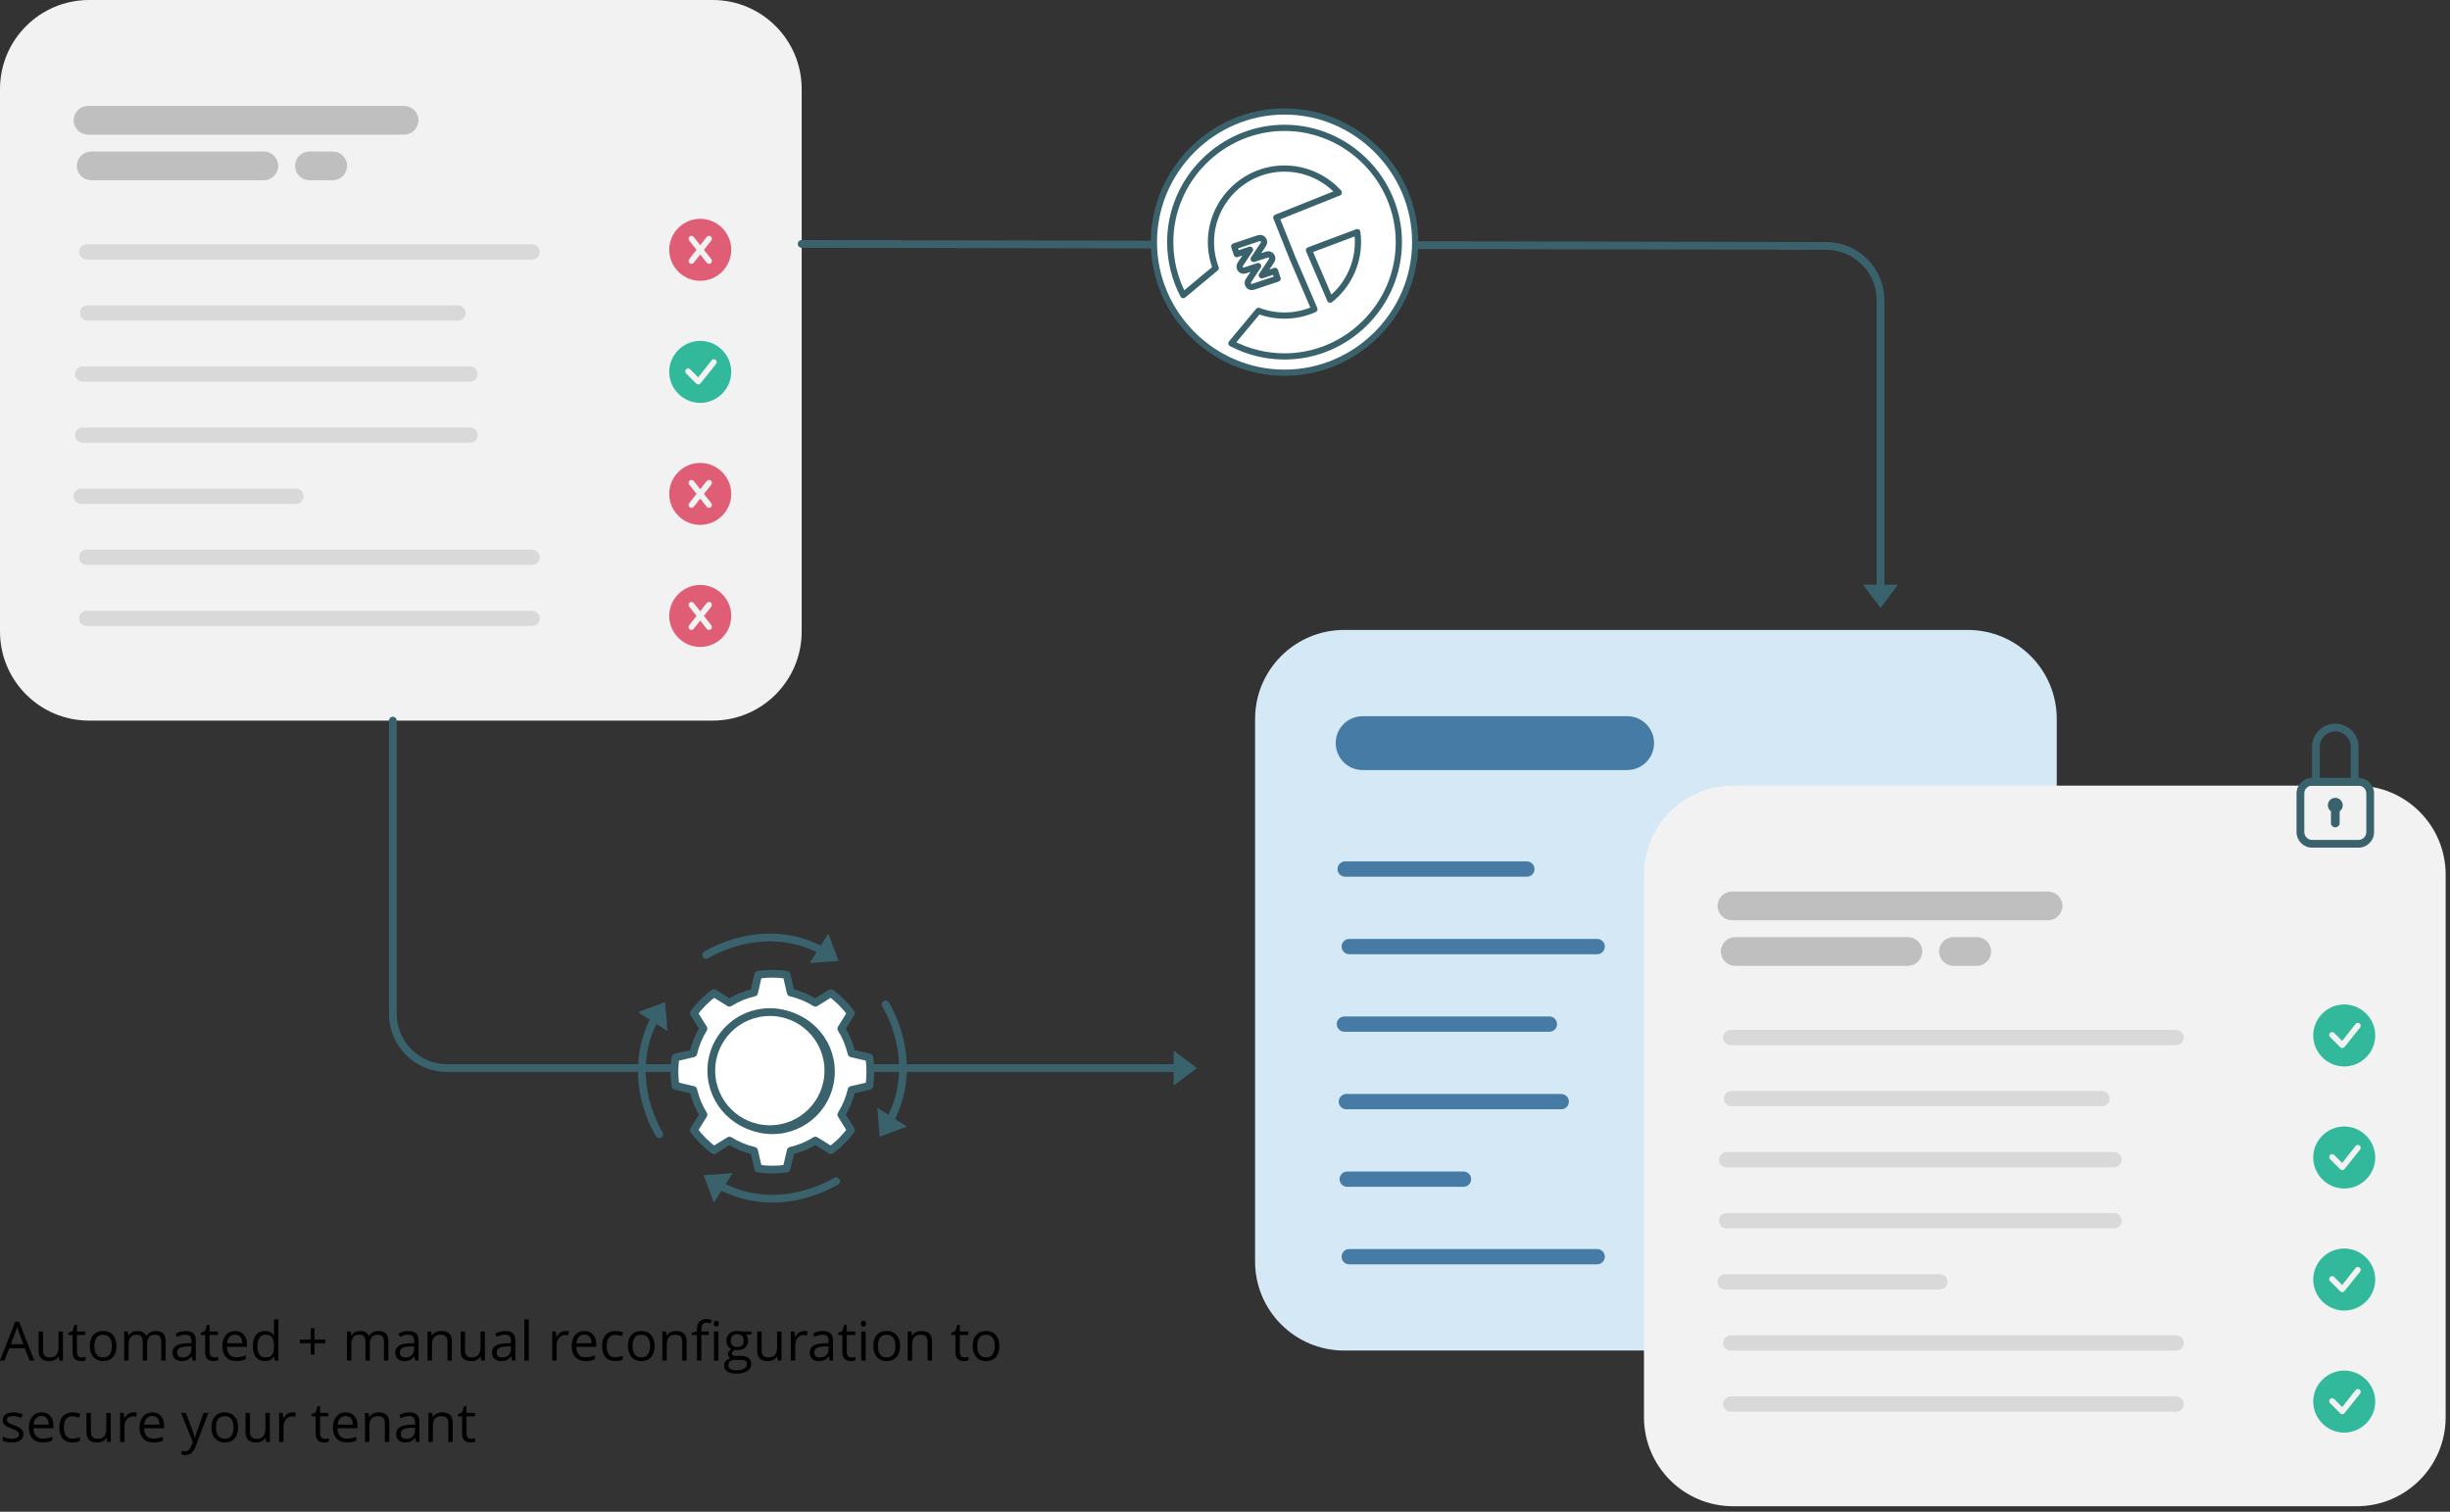 <?xml version="1.0" encoding="UTF-8" standalone="no"?>
<!DOCTYPE svg PUBLIC "-//W3C//DTD SVG 1.1//EN" "http://www.w3.org/Graphics/SVG/1.1/DTD/svg11.dtd">
<svg width="100%" height="100%" viewBox="0 0 316 195" version="1.1" xmlns="http://www.w3.org/2000/svg" xmlns:xlink="http://www.w3.org/1999/xlink" xml:space="preserve" xmlns:serif="http://www.serif.com/" style="fill-rule:evenodd;clip-rule:evenodd;stroke-linecap:round;stroke-linejoin:round;stroke-miterlimit:1.5;">
    <rect x="0" y="0" width="316" height="195" fill="#333333" stroke="none"/>
    <g transform="matrix(1,0,0,1,-48.963,-323.006)">
        <g transform="matrix(1,0,0,1,-642.242,-501.971)">
            <g transform="matrix(1.722,0,0,0.886,578.02,934.601)">
                <path d="M67.947,74.353L67.586,72.559L66.423,72.559L66.066,74.353L65.724,74.353L66.872,68.691L67.155,68.691L68.297,74.353L67.947,74.353ZM67.481,71.969L67.143,70.222C67.1,70.001 67.055,69.729 67.009,69.408C66.979,69.655 66.938,69.926 66.883,70.222L66.542,71.969L67.481,71.969Z" style="fill-rule:nonzero;"/>
                <path d="M68.956,70.125L68.956,72.868C68.956,73.212 68.996,73.47 69.077,73.639C69.157,73.809 69.284,73.894 69.456,73.894C69.683,73.894 69.85,73.773 69.955,73.531C70.06,73.29 70.113,72.895 70.113,72.347L70.113,70.125L70.442,70.125L70.442,74.353L70.17,74.353L70.123,73.786L70.105,73.786C70.037,73.994 69.944,74.154 69.824,74.264C69.704,74.375 69.568,74.43 69.414,74.43C69.149,74.43 68.951,74.308 68.82,74.064C68.688,73.819 68.622,73.428 68.622,72.891L68.622,70.125L68.956,70.125Z" style="fill-rule:nonzero;"/>
                <path d="M71.843,73.902C71.902,73.902 71.958,73.893 72.012,73.876C72.066,73.86 72.109,73.842 72.141,73.824L72.141,74.314C72.105,74.348 72.053,74.375 71.983,74.397C71.914,74.419 71.851,74.43 71.796,74.43C71.375,74.43 71.165,73.999 71.165,73.138L71.165,70.623L70.853,70.623L70.853,70.314L71.165,70.048L71.304,69.146L71.494,69.146L71.494,70.125L72.125,70.125L72.125,70.623L71.494,70.623L71.494,73.111C71.494,73.365 71.525,73.561 71.587,73.697C71.65,73.833 71.735,73.902 71.843,73.902Z" style="fill-rule:nonzero;"/>
                <path d="M74.453,72.235C74.453,72.924 74.364,73.462 74.185,73.849C74.007,74.236 73.76,74.43 73.445,74.43C73.251,74.43 73.078,74.341 72.927,74.164C72.776,73.986 72.66,73.732 72.578,73.4C72.496,73.068 72.455,72.68 72.455,72.235C72.455,71.546 72.543,71.009 72.721,70.625C72.898,70.241 73.144,70.048 73.459,70.048C73.763,70.048 74.005,70.245 74.184,70.638C74.364,71.032 74.453,71.564 74.453,72.235ZM72.796,72.235C72.796,72.775 72.852,73.187 72.963,73.47C73.074,73.752 73.237,73.894 73.453,73.894C73.669,73.894 73.832,73.753 73.944,73.471C74.056,73.19 74.112,72.778 74.112,72.235C74.112,71.698 74.056,71.29 73.944,71.011C73.832,70.732 73.667,70.592 73.449,70.592C73.233,70.592 73.071,70.73 72.961,71.005C72.851,71.28 72.796,71.69 72.796,72.235Z" style="fill-rule:nonzero;"/>
                <path d="M77.804,74.353L77.804,71.603C77.804,71.266 77.767,71.013 77.693,70.845C77.618,70.676 77.503,70.592 77.347,70.592C77.142,70.592 76.991,70.707 76.893,70.935C76.795,71.164 76.746,71.517 76.746,71.992L76.746,74.353L76.416,74.353L76.416,71.603C76.416,71.266 76.379,71.013 76.305,70.845C76.231,70.676 76.115,70.592 75.958,70.592C75.751,70.592 75.6,70.712 75.504,70.953C75.408,71.193 75.36,71.587 75.36,72.135L75.36,74.353L75.031,74.353L75.031,70.125L75.299,70.125L75.352,70.704L75.368,70.704C75.431,70.498 75.518,70.338 75.631,70.222C75.744,70.106 75.871,70.048 76.011,70.048C76.351,70.048 76.574,70.287 76.678,70.766L76.694,70.766C76.759,70.545 76.853,70.37 76.976,70.241C77.099,70.113 77.239,70.048 77.397,70.048C77.643,70.048 77.827,70.171 77.95,70.417C78.072,70.662 78.133,71.055 78.133,71.595L78.133,74.353L77.804,74.353Z" style="fill-rule:nonzero;"/>
                <path d="M80.15,74.353L80.084,73.751L80.068,73.751C79.96,74.016 79.852,74.195 79.744,74.289C79.636,74.383 79.501,74.43 79.34,74.43C79.124,74.43 78.955,74.322 78.833,74.106C78.71,73.89 78.649,73.583 78.649,73.184C78.649,72.33 79,71.883 79.703,71.842L80.072,71.819L80.072,71.556C80.072,71.225 80.036,70.98 79.962,70.822C79.889,70.664 79.771,70.584 79.61,70.584C79.429,70.584 79.223,70.692 78.995,70.908L78.893,70.419C79,70.305 79.118,70.217 79.246,70.152C79.373,70.088 79.501,70.056 79.63,70.056C79.889,70.056 80.081,70.168 80.206,70.392C80.331,70.615 80.394,70.974 80.394,71.468L80.394,74.353L80.15,74.353ZM79.405,73.902C79.61,73.902 79.772,73.792 79.889,73.574C80.006,73.355 80.064,73.049 80.064,72.656L80.064,72.274L79.735,72.301C79.473,72.319 79.284,72.398 79.168,72.538C79.052,72.678 78.995,72.896 78.995,73.192C78.995,73.423 79.031,73.599 79.103,73.72C79.175,73.841 79.276,73.902 79.405,73.902Z" style="fill-rule:nonzero;"/>
                <path d="M81.775,73.902C81.833,73.902 81.89,73.893 81.944,73.876C81.998,73.86 82.041,73.842 82.073,73.824L82.073,74.314C82.037,74.348 81.985,74.375 81.915,74.397C81.846,74.419 81.783,74.43 81.728,74.43C81.307,74.43 81.096,73.999 81.096,73.138L81.096,70.623L80.785,70.623L80.785,70.314L81.096,70.048L81.235,69.146L81.426,69.146L81.426,70.125L82.057,70.125L82.057,70.623L81.426,70.623L81.426,73.111C81.426,73.365 81.457,73.561 81.519,73.697C81.581,73.833 81.667,73.902 81.775,73.902Z" style="fill-rule:nonzero;"/>
                <path d="M83.426,74.43C83.105,74.43 82.851,74.24 82.665,73.859C82.479,73.479 82.386,72.95 82.386,72.274C82.386,71.592 82.473,71.051 82.645,70.65C82.818,70.249 83.05,70.048 83.341,70.048C83.614,70.048 83.829,70.223 83.988,70.571C84.147,70.919 84.226,71.379 84.226,71.95L84.226,72.355L82.728,72.355C82.734,72.851 82.799,73.228 82.921,73.485C83.044,73.742 83.216,73.871 83.438,73.871C83.673,73.871 83.904,73.776 84.133,73.585L84.133,74.156C84.017,74.254 83.906,74.324 83.803,74.366C83.699,74.409 83.573,74.43 83.426,74.43ZM83.337,70.584C83.163,70.584 83.023,70.695 82.919,70.916C82.816,71.137 82.754,71.443 82.736,71.834L83.873,71.834C83.873,71.43 83.827,71.121 83.734,70.906C83.642,70.692 83.509,70.584 83.337,70.584Z" style="fill-rule:nonzero;"/>
                <path d="M86.269,73.786L86.251,73.786C86.099,74.215 85.871,74.43 85.568,74.43C85.284,74.43 85.062,74.241 84.904,73.863C84.746,73.485 84.667,72.948 84.667,72.251C84.667,71.554 84.746,71.013 84.905,70.627C85.064,70.241 85.285,70.048 85.568,70.048C85.863,70.048 86.089,70.257 86.247,70.673L86.273,70.673L86.259,70.368L86.251,70.071L86.251,68.351L86.58,68.351L86.58,74.353L86.312,74.353L86.269,73.786ZM85.61,73.894C85.835,73.894 85.998,73.775 86.099,73.537C86.2,73.299 86.251,72.915 86.251,72.386L86.251,72.251C86.251,71.652 86.2,71.224 86.097,70.968C85.994,70.712 85.831,70.584 85.606,70.584C85.413,70.584 85.265,70.73 85.162,71.022C85.06,71.314 85.008,71.726 85.008,72.258C85.008,72.798 85.059,73.206 85.161,73.481C85.263,73.756 85.413,73.894 85.61,73.894Z" style="fill-rule:nonzero;"/>
                <path d="M89.282,71.302L90.099,71.302L90.099,71.834L89.282,71.834L89.282,73.477L89.006,73.477L89.006,71.834L88.192,71.834L88.192,71.302L89.006,71.302L89.006,69.651L89.282,69.651L89.282,71.302Z" style="fill-rule:nonzero;"/>
                <path d="M94.488,74.353L94.488,71.603C94.488,71.266 94.451,71.013 94.376,70.845C94.302,70.676 94.187,70.592 94.031,70.592C93.826,70.592 93.674,70.707 93.577,70.935C93.479,71.164 93.43,71.517 93.43,71.992L93.43,74.353L93.1,74.353L93.1,71.603C93.1,71.266 93.063,71.013 92.989,70.845C92.915,70.676 92.799,70.592 92.642,70.592C92.435,70.592 92.284,70.712 92.188,70.953C92.092,71.193 92.044,71.587 92.044,72.135L92.044,74.353L91.715,74.353L91.715,70.125L91.983,70.125L92.036,70.704L92.052,70.704C92.114,70.498 92.202,70.338 92.315,70.222C92.428,70.106 92.555,70.048 92.695,70.048C93.035,70.048 93.258,70.287 93.362,70.766L93.378,70.766C93.443,70.545 93.537,70.37 93.66,70.241C93.783,70.113 93.923,70.048 94.081,70.048C94.327,70.048 94.511,70.171 94.633,70.417C94.756,70.662 94.817,71.055 94.817,71.595L94.817,74.353L94.488,74.353Z" style="fill-rule:nonzero;"/>
                <path d="M96.834,74.353L96.768,73.751L96.752,73.751C96.644,74.016 96.536,74.195 96.428,74.289C96.32,74.383 96.185,74.43 96.024,74.43C95.808,74.43 95.639,74.322 95.517,74.106C95.394,73.89 95.333,73.583 95.333,73.184C95.333,72.33 95.684,71.883 96.387,71.842L96.756,71.819L96.756,71.556C96.756,71.225 96.719,70.98 96.646,70.822C96.573,70.664 96.455,70.584 96.294,70.584C96.112,70.584 95.907,70.692 95.678,70.908L95.577,70.419C95.684,70.305 95.802,70.217 95.93,70.152C96.057,70.088 96.185,70.056 96.314,70.056C96.573,70.056 96.765,70.168 96.89,70.392C97.015,70.615 97.078,70.974 97.078,71.468L97.078,74.353L96.834,74.353ZM96.089,73.902C96.294,73.902 96.455,73.792 96.573,73.574C96.69,73.355 96.748,73.049 96.748,72.656L96.748,72.274L96.419,72.301C96.157,72.319 95.968,72.398 95.852,72.538C95.736,72.678 95.678,72.896 95.678,73.192C95.678,73.423 95.715,73.599 95.787,73.72C95.859,73.841 95.96,73.902 96.089,73.902Z" style="fill-rule:nonzero;"/>
                <path d="M99.245,74.353L99.245,71.618C99.245,71.274 99.205,71.016 99.124,70.847C99.043,70.677 98.917,70.592 98.745,70.592C98.517,70.592 98.351,70.712 98.245,70.951C98.139,71.19 98.086,71.585 98.086,72.135L98.086,74.353L97.756,74.353L97.756,70.125L98.024,70.125L98.078,70.704L98.094,70.704C98.161,70.496 98.256,70.334 98.378,70.22C98.499,70.106 98.635,70.048 98.785,70.048C99.047,70.048 99.244,70.171 99.376,70.417C99.508,70.662 99.575,71.055 99.575,71.595L99.575,74.353L99.245,74.353Z" style="fill-rule:nonzero;"/>
                <path d="M100.561,70.125L100.561,72.868C100.561,73.212 100.601,73.47 100.682,73.639C100.763,73.809 100.889,73.894 101.061,73.894C101.289,73.894 101.455,73.773 101.56,73.531C101.665,73.29 101.718,72.895 101.718,72.347L101.718,70.125L102.048,70.125L102.048,74.353L101.776,74.353L101.728,73.786L101.71,73.786C101.643,73.994 101.549,74.154 101.429,74.264C101.31,74.375 101.173,74.43 101.019,74.43C100.755,74.43 100.557,74.308 100.425,74.064C100.293,73.819 100.228,73.428 100.228,72.891L100.228,70.125L100.561,70.125Z" style="fill-rule:nonzero;"/>
                <path d="M104.084,74.353L104.018,73.751L104.003,73.751C103.894,74.016 103.786,74.195 103.678,74.289C103.57,74.383 103.436,74.43 103.274,74.43C103.058,74.43 102.889,74.322 102.767,74.106C102.645,73.89 102.583,73.583 102.583,73.184C102.583,72.33 102.935,71.883 103.637,71.842L104.007,71.819L104.007,71.556C104.007,71.225 103.97,70.98 103.896,70.822C103.823,70.664 103.705,70.584 103.544,70.584C103.363,70.584 103.158,70.692 102.929,70.908L102.828,70.419C102.935,70.305 103.052,70.217 103.18,70.152C103.308,70.088 103.436,70.056 103.564,70.056C103.823,70.056 104.015,70.168 104.14,70.392C104.266,70.615 104.328,70.974 104.328,71.468L104.328,74.353L104.084,74.353ZM103.34,73.902C103.545,73.902 103.706,73.792 103.823,73.574C103.94,73.355 103.999,73.049 103.999,72.656L103.999,72.274L103.669,72.301C103.407,72.319 103.218,72.398 103.102,72.538C102.987,72.678 102.929,72.896 102.929,73.192C102.929,73.423 102.965,73.599 103.037,73.72C103.109,73.841 103.21,73.902 103.34,73.902Z" style="fill-rule:nonzero;"/>
                <rect x="105.007" y="68.351" width="0.329" height="6.002" style="fill-rule:nonzero;"/>
                <path d="M108.083,70.048C108.18,70.048 108.266,70.064 108.343,70.095L108.298,70.689C108.208,70.65 108.128,70.631 108.059,70.631C107.883,70.631 107.733,70.77 107.608,71.047C107.483,71.325 107.42,71.671 107.42,72.085L107.42,74.353L107.091,74.353L107.091,70.125L107.363,70.125L107.4,70.908L107.416,70.908C107.497,70.633 107.594,70.421 107.708,70.272C107.822,70.123 107.947,70.048 108.083,70.048Z" style="fill-rule:nonzero;"/>
                <path d="M109.588,74.43C109.266,74.43 109.012,74.24 108.827,73.859C108.641,73.479 108.548,72.95 108.548,72.274C108.548,71.592 108.634,71.051 108.807,70.65C108.979,70.249 109.211,70.048 109.502,70.048C109.775,70.048 109.991,70.223 110.149,70.571C110.308,70.919 110.388,71.379 110.388,71.95L110.388,72.355L108.889,72.355C108.896,72.851 108.96,73.228 109.083,73.485C109.205,73.742 109.377,73.871 109.6,73.871C109.834,73.871 110.065,73.776 110.294,73.585L110.294,74.156C110.178,74.254 110.068,74.324 109.964,74.366C109.86,74.409 109.735,74.43 109.588,74.43ZM109.498,70.584C109.324,70.584 109.184,70.695 109.081,70.916C108.977,71.137 108.916,71.443 108.897,71.834L110.034,71.834C110.034,71.43 109.988,71.121 109.895,70.906C109.803,70.692 109.67,70.584 109.498,70.584Z" style="fill-rule:nonzero;"/>
                <path d="M111.819,74.43C111.504,74.43 111.26,74.242 111.087,73.865C110.914,73.488 110.828,72.955 110.828,72.266C110.828,71.559 110.916,71.013 111.091,70.627C111.266,70.241 111.516,70.048 111.84,70.048C111.945,70.048 112.049,70.07 112.154,70.114C112.259,70.158 112.341,70.209 112.4,70.268L112.299,70.812C112.226,70.755 112.147,70.709 112.061,70.671C111.975,70.634 111.899,70.615 111.832,70.615C111.391,70.615 111.17,71.163 111.17,72.258C111.17,72.778 111.223,73.176 111.331,73.454C111.439,73.732 111.599,73.871 111.811,73.871C111.992,73.871 112.178,73.795 112.368,73.643L112.368,74.21C112.223,74.357 112.04,74.43 111.819,74.43Z" style="fill-rule:nonzero;"/>
                <path d="M114.762,72.235C114.762,72.924 114.673,73.462 114.494,73.849C114.315,74.236 114.069,74.43 113.754,74.43C113.559,74.43 113.387,74.341 113.236,74.164C113.085,73.986 112.968,73.732 112.886,73.4C112.804,73.068 112.763,72.68 112.763,72.235C112.763,71.546 112.852,71.009 113.029,70.625C113.207,70.241 113.453,70.048 113.768,70.048C114.072,70.048 114.314,70.245 114.493,70.638C114.672,71.032 114.762,71.564 114.762,72.235ZM113.105,72.235C113.105,72.775 113.16,73.187 113.271,73.47C113.383,73.752 113.546,73.894 113.762,73.894C113.977,73.894 114.141,73.753 114.253,73.471C114.365,73.19 114.421,72.778 114.421,72.235C114.421,71.698 114.365,71.29 114.253,71.011C114.141,70.732 113.976,70.592 113.758,70.592C113.542,70.592 113.379,70.73 113.269,71.005C113.16,71.28 113.105,71.69 113.105,72.235Z" style="fill-rule:nonzero;"/>
                <path d="M116.828,74.353L116.828,71.618C116.828,71.274 116.788,71.016 116.707,70.847C116.626,70.677 116.5,70.592 116.328,70.592C116.1,70.592 115.934,70.712 115.828,70.951C115.722,71.19 115.669,71.585 115.669,72.135L115.669,74.353L115.34,74.353L115.34,70.125L115.607,70.125L115.661,70.704L115.677,70.704C115.744,70.496 115.839,70.334 115.961,70.22C116.082,70.106 116.218,70.048 116.368,70.048C116.63,70.048 116.827,70.171 116.959,70.417C117.091,70.662 117.158,71.055 117.158,71.595L117.158,74.353L116.828,74.353Z" style="fill-rule:nonzero;"/>
                <path d="M118.815,70.623L118.261,70.623L118.261,74.353L117.932,74.353L117.932,70.623L117.543,70.623L117.543,70.334L117.932,70.102L117.932,69.867C117.932,68.828 118.165,68.309 118.632,68.309C118.747,68.309 118.882,68.354 119.037,68.444L118.952,68.957C118.825,68.877 118.716,68.837 118.626,68.837C118.502,68.837 118.41,68.918 118.35,69.078C118.291,69.239 118.261,69.497 118.261,69.852L118.261,70.125L118.815,70.125L118.815,70.623ZM119.541,74.353L119.212,74.353L119.212,70.125L119.541,70.125L119.541,74.353ZM119.184,68.98C119.184,68.833 119.203,68.726 119.24,68.658C119.277,68.59 119.323,68.556 119.379,68.556C119.431,68.556 119.477,68.59 119.515,68.66C119.554,68.729 119.573,68.836 119.573,68.98C119.573,69.124 119.554,69.231 119.515,69.302C119.477,69.373 119.431,69.408 119.379,69.408C119.323,69.408 119.277,69.373 119.24,69.302C119.203,69.231 119.184,69.124 119.184,68.98Z" style="fill-rule:nonzero;"/>
                <path d="M122.02,70.125L122.02,70.53L121.617,70.623C121.654,70.713 121.687,70.831 121.717,70.976C121.746,71.121 121.76,71.285 121.76,71.468C121.76,71.882 121.687,72.212 121.542,72.459C121.396,72.706 121.197,72.829 120.943,72.829C120.878,72.829 120.817,72.819 120.76,72.798C120.62,72.942 120.55,73.124 120.55,73.342C120.55,73.458 120.574,73.543 120.623,73.599C120.672,73.654 120.756,73.682 120.875,73.682L121.26,73.682C121.496,73.682 121.677,73.778 121.803,73.971C121.929,74.164 121.992,74.444 121.992,74.812C121.992,75.28 121.896,75.637 121.703,75.882C121.51,76.128 121.228,76.251 120.857,76.251C120.573,76.251 120.353,76.148 120.199,75.942C120.045,75.736 119.968,75.446 119.968,75.07C119.968,74.813 120.01,74.591 120.095,74.403C120.18,74.215 120.299,74.088 120.452,74.021C120.397,73.972 120.35,73.896 120.312,73.794C120.275,73.691 120.256,73.571 120.256,73.435C120.256,73.281 120.277,73.146 120.319,73.03C120.362,72.914 120.428,72.802 120.52,72.694C120.407,72.604 120.316,72.451 120.245,72.235C120.174,72.019 120.139,71.772 120.139,71.495C120.139,71.032 120.21,70.675 120.353,70.424C120.496,70.174 120.698,70.048 120.96,70.048C121.074,70.048 121.177,70.074 121.268,70.125L122.02,70.125ZM120.286,75.063C120.286,75.291 120.335,75.465 120.434,75.583C120.534,75.702 120.676,75.761 120.861,75.761C121.138,75.761 121.342,75.68 121.475,75.52C121.608,75.359 121.675,75.141 121.675,74.866C121.675,74.637 121.639,74.478 121.566,74.389C121.493,74.301 121.356,74.256 121.155,74.256L120.76,74.256C120.61,74.256 120.494,74.326 120.411,74.465C120.327,74.604 120.286,74.803 120.286,75.063ZM120.464,71.479C120.464,71.775 120.507,71.999 120.593,72.15C120.679,72.302 120.799,72.378 120.952,72.378C121.274,72.378 121.435,72.075 121.435,71.468C121.435,70.833 121.272,70.515 120.946,70.515C120.792,70.515 120.673,70.596 120.589,70.758C120.506,70.92 120.464,71.16 120.464,71.479Z" style="fill-rule:nonzero;"/>
                <path d="M122.776,70.125L122.776,72.868C122.776,73.212 122.817,73.47 122.898,73.639C122.978,73.809 123.105,73.894 123.277,73.894C123.504,73.894 123.671,73.773 123.776,73.531C123.881,73.29 123.934,72.895 123.934,72.347L123.934,70.125L124.263,70.125L124.263,74.353L123.991,74.353L123.943,73.786L123.926,73.786C123.858,73.994 123.765,74.154 123.645,74.264C123.525,74.375 123.388,74.43 123.235,74.43C122.97,74.43 122.772,74.308 122.64,74.064C122.509,73.819 122.443,73.428 122.443,72.891L122.443,70.125L122.776,70.125Z" style="fill-rule:nonzero;"/>
                <path d="M125.954,70.048C126.051,70.048 126.137,70.064 126.214,70.095L126.168,70.689C126.078,70.65 125.999,70.631 125.93,70.631C125.754,70.631 125.604,70.77 125.479,71.047C125.354,71.325 125.291,71.671 125.291,72.085L125.291,74.353L124.962,74.353L124.962,70.125L125.234,70.125L125.271,70.908L125.287,70.908C125.368,70.633 125.465,70.421 125.579,70.272C125.693,70.123 125.818,70.048 125.954,70.048Z" style="fill-rule:nonzero;"/>
                <path d="M127.877,74.353L127.812,73.751L127.796,73.751C127.687,74.016 127.579,74.195 127.471,74.289C127.364,74.383 127.229,74.43 127.068,74.43C126.852,74.43 126.683,74.322 126.56,74.106C126.438,73.89 126.377,73.583 126.377,73.184C126.377,72.33 126.728,71.883 127.431,71.842L127.8,71.819L127.8,71.556C127.8,71.225 127.763,70.98 127.69,70.822C127.616,70.664 127.499,70.584 127.337,70.584C127.156,70.584 126.951,70.692 126.722,70.908L126.621,70.419C126.728,70.305 126.846,70.217 126.973,70.152C127.101,70.088 127.229,70.056 127.357,70.056C127.617,70.056 127.809,70.168 127.934,70.392C128.059,70.615 128.121,70.974 128.121,71.468L128.121,74.353L127.877,74.353ZM127.133,73.902C127.338,73.902 127.499,73.792 127.616,73.574C127.733,73.355 127.792,73.049 127.792,72.656L127.792,72.274L127.462,72.301C127.2,72.319 127.012,72.398 126.896,72.538C126.78,72.678 126.722,72.896 126.722,73.192C126.722,73.423 126.758,73.599 126.83,73.72C126.902,73.841 127.003,73.902 127.133,73.902Z" style="fill-rule:nonzero;"/>
                <path d="M129.503,73.902C129.561,73.902 129.617,73.893 129.672,73.876C129.726,73.86 129.769,73.842 129.801,73.824L129.801,74.314C129.765,74.348 129.712,74.375 129.643,74.397C129.573,74.419 129.511,74.43 129.455,74.43C129.034,74.43 128.824,73.999 128.824,73.138L128.824,70.623L128.512,70.623L128.512,70.314L128.824,70.048L128.963,69.146L129.154,69.146L129.154,70.125L129.785,70.125L129.785,70.623L129.154,70.623L129.154,73.111C129.154,73.365 129.185,73.561 129.247,73.697C129.309,73.833 129.394,73.902 129.503,73.902Z" style="fill-rule:nonzero;"/>
                <path d="M130.565,74.353L130.235,74.353L130.235,70.125L130.565,70.125L130.565,74.353ZM130.207,68.98C130.207,68.833 130.226,68.726 130.263,68.658C130.3,68.59 130.346,68.556 130.402,68.556C130.455,68.556 130.5,68.59 130.539,68.66C130.577,68.729 130.596,68.836 130.596,68.98C130.596,69.124 130.577,69.231 130.539,69.302C130.5,69.373 130.455,69.408 130.402,69.408C130.346,69.408 130.3,69.373 130.263,69.302C130.226,69.231 130.207,69.124 130.207,68.98Z" style="fill-rule:nonzero;"/>
                <path d="M133.141,72.235C133.141,72.924 133.052,73.462 132.873,73.849C132.694,74.236 132.448,74.43 132.133,74.43C131.938,74.43 131.765,74.341 131.615,74.164C131.464,73.986 131.347,73.732 131.265,73.4C131.183,73.068 131.142,72.68 131.142,72.235C131.142,71.546 131.231,71.009 131.408,70.625C131.585,70.241 131.832,70.048 132.147,70.048C132.451,70.048 132.693,70.245 132.872,70.638C133.051,71.032 133.141,71.564 133.141,72.235ZM131.484,72.235C131.484,72.775 131.539,73.187 131.65,73.47C131.761,73.752 131.925,73.894 132.141,73.894C132.356,73.894 132.52,73.753 132.632,73.471C132.744,73.19 132.8,72.778 132.8,72.235C132.8,71.698 132.744,71.29 132.632,71.011C132.52,70.732 132.355,70.592 132.137,70.592C131.921,70.592 131.758,70.73 131.648,71.005C131.539,71.28 131.484,71.69 131.484,72.235Z" style="fill-rule:nonzero;"/>
                <path d="M135.207,74.353L135.207,71.618C135.207,71.274 135.167,71.016 135.086,70.847C135.005,70.677 134.879,70.592 134.707,70.592C134.479,70.592 134.313,70.712 134.207,70.951C134.101,71.19 134.048,71.585 134.048,72.135L134.048,74.353L133.718,74.353L133.718,70.125L133.986,70.125L134.04,70.704L134.056,70.704C134.123,70.496 134.218,70.334 134.34,70.22C134.461,70.106 134.597,70.048 134.747,70.048C135.009,70.048 135.206,70.171 135.338,70.417C135.47,70.662 135.537,71.055 135.537,71.595L135.537,74.353L135.207,74.353Z" style="fill-rule:nonzero;"/>
                <path d="M137.972,73.902C138.03,73.902 138.086,73.893 138.141,73.876C138.195,73.86 138.238,73.842 138.27,73.824L138.27,74.314C138.234,74.348 138.181,74.375 138.112,74.397C138.042,74.419 137.98,74.43 137.924,74.43C137.503,74.43 137.293,73.999 137.293,73.138L137.293,70.623L136.981,70.623L136.981,70.314L137.293,70.048L137.432,69.146L137.622,69.146L137.622,70.125L138.254,70.125L138.254,70.623L137.622,70.623L137.622,73.111C137.622,73.365 137.654,73.561 137.716,73.697C137.778,73.833 137.863,73.902 137.972,73.902Z" style="fill-rule:nonzero;"/>
                <path d="M140.582,72.235C140.582,72.924 140.492,73.462 140.314,73.849C140.135,74.236 139.888,74.43 139.574,74.43C139.379,74.43 139.206,74.341 139.055,74.164C138.905,73.986 138.788,73.732 138.706,73.4C138.624,73.068 138.583,72.68 138.583,72.235C138.583,71.546 138.672,71.009 138.849,70.625C139.026,70.241 139.272,70.048 139.587,70.048C139.892,70.048 140.134,70.245 140.313,70.638C140.492,71.032 140.582,71.564 140.582,72.235ZM138.925,72.235C138.925,72.775 138.98,73.187 139.091,73.47C139.202,73.752 139.366,73.894 139.581,73.894C139.797,73.894 139.961,73.753 140.073,73.471C140.184,73.19 140.24,72.778 140.24,72.235C140.24,71.698 140.184,71.29 140.073,71.011C139.961,70.732 139.796,70.592 139.577,70.592C139.362,70.592 139.199,70.73 139.089,71.005C138.979,71.28 138.925,71.69 138.925,72.235Z" style="fill-rule:nonzero;"/>
                <path d="M67.477,85.049C67.477,85.442 67.401,85.745 67.251,85.959C67.1,86.172 66.888,86.279 66.616,86.279C66.327,86.279 66.102,86.19 65.941,86.013L65.941,85.419C66.045,85.522 66.157,85.603 66.277,85.662C66.397,85.721 66.512,85.751 66.623,85.751C66.795,85.751 66.928,85.697 67.02,85.591C67.113,85.484 67.159,85.321 67.159,85.103C67.159,84.938 67.123,84.797 67.049,84.68C66.976,84.563 66.833,84.425 66.619,84.266C66.417,84.119 66.273,83.991 66.188,83.882C66.102,83.773 66.039,83.649 65.997,83.51C65.956,83.371 65.935,83.205 65.935,83.012C65.935,82.668 66.007,82.396 66.151,82.196C66.295,81.997 66.493,81.897 66.745,81.897C66.979,81.897 67.208,81.99 67.431,82.175L67.314,82.696C67.096,82.521 66.898,82.434 66.721,82.434C66.565,82.434 66.447,82.481 66.367,82.576C66.288,82.671 66.248,82.803 66.248,82.97C66.248,83.083 66.263,83.179 66.293,83.259C66.323,83.339 66.371,83.415 66.437,83.487C66.503,83.559 66.63,83.663 66.818,83.799C67.076,83.982 67.25,84.165 67.341,84.35C67.432,84.536 67.477,84.768 67.477,85.049Z" style="fill-rule:nonzero;"/>
                <path d="M68.932,86.279C68.61,86.279 68.356,86.089 68.171,85.708C67.985,85.328 67.892,84.799 67.892,84.123C67.892,83.442 67.978,82.9 68.151,82.499C68.323,82.098 68.555,81.897 68.846,81.897C69.119,81.897 69.335,82.072 69.493,82.42C69.652,82.768 69.732,83.228 69.732,83.799L69.732,84.204L68.233,84.204C68.24,84.7 68.304,85.077 68.427,85.334C68.549,85.591 68.721,85.72 68.944,85.72C69.178,85.72 69.409,85.625 69.638,85.434L69.638,86.005C69.522,86.103 69.412,86.173 69.308,86.215C69.204,86.258 69.079,86.279 68.932,86.279ZM68.842,82.434C68.668,82.434 68.529,82.544 68.425,82.765C68.321,82.986 68.26,83.292 68.241,83.683L69.378,83.683C69.378,83.28 69.332,82.97 69.239,82.756C69.147,82.541 69.014,82.434 68.842,82.434Z" style="fill-rule:nonzero;"/>
                <path d="M71.163,86.279C70.848,86.279 70.604,86.091 70.431,85.714C70.259,85.337 70.172,84.804 70.172,84.115C70.172,83.408 70.26,82.862 70.435,82.476C70.611,82.09 70.86,81.897 71.184,81.897C71.289,81.897 71.394,81.919 71.498,81.963C71.603,82.007 71.685,82.058 71.744,82.117L71.643,82.661C71.57,82.605 71.491,82.558 71.405,82.52C71.319,82.483 71.243,82.464 71.177,82.464C70.735,82.464 70.514,83.012 70.514,84.107C70.514,84.627 70.568,85.025 70.675,85.303C70.783,85.581 70.943,85.72 71.155,85.72C71.336,85.72 71.522,85.644 71.712,85.492L71.712,86.059C71.567,86.206 71.384,86.279 71.163,86.279Z" style="fill-rule:nonzero;"/>
                <path d="M72.538,81.975L72.538,84.717C72.538,85.061 72.578,85.319 72.659,85.488C72.74,85.658 72.866,85.743 73.038,85.743C73.266,85.743 73.432,85.622 73.537,85.38C73.643,85.139 73.695,84.744 73.695,84.196L73.695,81.975L74.025,81.975L74.025,86.202L73.753,86.202L73.705,85.635L73.687,85.635C73.62,85.843 73.526,86.003 73.406,86.113C73.287,86.224 73.15,86.279 72.997,86.279C72.732,86.279 72.534,86.157 72.402,85.913C72.27,85.668 72.205,85.277 72.205,84.74L72.205,81.975L72.538,81.975Z" style="fill-rule:nonzero;"/>
                <path d="M75.716,81.897C75.812,81.897 75.899,81.913 75.976,81.944L75.93,82.538C75.84,82.499 75.761,82.48 75.692,82.48C75.516,82.48 75.365,82.619 75.24,82.896C75.115,83.174 75.053,83.52 75.053,83.934L75.053,86.202L74.723,86.202L74.723,81.975L74.995,81.975L75.033,82.758L75.049,82.758C75.13,82.482 75.227,82.27 75.341,82.121C75.454,81.972 75.579,81.897 75.716,81.897Z" style="fill-rule:nonzero;"/>
                <path d="M77.22,86.279C76.899,86.279 76.645,86.089 76.459,85.708C76.273,85.328 76.18,84.799 76.18,84.123C76.18,83.442 76.266,82.9 76.439,82.499C76.612,82.098 76.844,81.897 77.135,81.897C77.407,81.897 77.623,82.072 77.782,82.42C77.941,82.768 78.02,83.228 78.02,83.799L78.02,84.204L76.521,84.204C76.528,84.7 76.593,85.077 76.715,85.334C76.837,85.591 77.01,85.72 77.232,85.72C77.466,85.72 77.698,85.625 77.927,85.434L77.927,86.005C77.81,86.103 77.7,86.173 77.596,86.215C77.492,86.258 77.367,86.279 77.22,86.279ZM77.131,82.434C76.956,82.434 76.817,82.544 76.713,82.765C76.609,82.986 76.548,83.292 76.529,83.683L77.667,83.683C77.667,83.28 77.62,82.97 77.528,82.756C77.435,82.541 77.303,82.434 77.131,82.434Z" style="fill-rule:nonzero;"/>
                <path d="M79.292,81.975L79.646,81.975L80.122,84.385C80.226,84.935 80.291,85.333 80.316,85.577L80.332,85.577C80.349,85.446 80.385,85.222 80.44,84.904C80.495,84.586 80.675,83.61 80.979,81.975L81.333,81.975L80.398,86.788C80.305,87.264 80.197,87.601 80.073,87.801C79.95,88 79.798,88.1 79.618,88.1C79.517,88.1 79.418,88.078 79.32,88.034L79.32,87.521C79.393,87.552 79.474,87.567 79.564,87.567C79.79,87.567 79.952,87.32 80.048,86.827L80.169,86.225L79.292,81.975Z" style="fill-rule:nonzero;"/>
                <path d="M83.563,84.084C83.563,84.773 83.474,85.312 83.295,85.699C83.117,86.086 82.87,86.279 82.555,86.279C82.361,86.279 82.188,86.19 82.037,86.013C81.886,85.835 81.77,85.581 81.688,85.249C81.606,84.917 81.565,84.529 81.565,84.084C81.565,83.395 81.653,82.858 81.831,82.474C82.008,82.09 82.254,81.897 82.569,81.897C82.873,81.897 83.115,82.094 83.295,82.488C83.474,82.881 83.563,83.413 83.563,84.084ZM81.906,84.084C81.906,84.624 81.962,85.036 82.073,85.319C82.184,85.601 82.347,85.743 82.563,85.743C82.779,85.743 82.943,85.602 83.054,85.321C83.166,85.039 83.222,84.627 83.222,84.084C83.222,83.547 83.166,83.139 83.054,82.86C82.943,82.581 82.777,82.441 82.559,82.441C82.343,82.441 82.181,82.579 82.071,82.854C81.961,83.129 81.906,83.539 81.906,84.084Z" style="fill-rule:nonzero;"/>
                <path d="M84.451,81.975L84.451,84.717C84.451,85.061 84.491,85.319 84.572,85.488C84.652,85.658 84.779,85.743 84.951,85.743C85.178,85.743 85.345,85.622 85.45,85.38C85.555,85.139 85.608,84.744 85.608,84.196L85.608,81.975L85.937,81.975L85.937,86.202L85.665,86.202L85.618,85.635L85.6,85.635C85.532,85.843 85.439,86.003 85.319,86.113C85.199,86.224 85.063,86.279 84.909,86.279C84.644,86.279 84.446,86.157 84.315,85.913C84.183,85.668 84.117,85.277 84.117,84.74L84.117,81.975L84.451,81.975Z" style="fill-rule:nonzero;"/>
                <path d="M87.628,81.897C87.725,81.897 87.811,81.913 87.888,81.944L87.843,82.538C87.753,82.499 87.673,82.48 87.604,82.48C87.428,82.48 87.278,82.619 87.153,82.896C87.028,83.174 86.965,83.52 86.965,83.934L86.965,86.202L86.636,86.202L86.636,81.975L86.908,81.975L86.945,82.758L86.961,82.758C87.042,82.482 87.139,82.27 87.253,82.121C87.367,81.972 87.492,81.897 87.628,81.897Z" style="fill-rule:nonzero;"/>
                <path d="M90.054,85.751C90.112,85.751 90.168,85.742 90.222,85.726C90.277,85.709 90.32,85.691 90.351,85.673L90.351,86.163C90.316,86.197 90.263,86.224 90.194,86.246C90.124,86.268 90.062,86.279 90.006,86.279C89.585,86.279 89.375,85.848 89.375,84.987L89.375,82.472L89.063,82.472L89.063,82.164L89.375,81.897L89.514,80.995L89.704,80.995L89.704,81.975L90.335,81.975L90.335,82.472L89.704,82.472L89.704,84.96C89.704,85.214 89.735,85.41 89.798,85.546C89.86,85.682 89.945,85.751 90.054,85.751Z" style="fill-rule:nonzero;"/>
                <path d="M91.705,86.279C91.383,86.279 91.13,86.089 90.944,85.708C90.758,85.328 90.665,84.799 90.665,84.123C90.665,83.442 90.751,82.9 90.924,82.499C91.097,82.098 91.329,81.897 91.62,81.897C91.892,81.897 92.108,82.072 92.267,82.42C92.425,82.768 92.505,83.228 92.505,83.799L92.505,84.204L91.006,84.204C91.013,84.7 91.077,85.077 91.2,85.334C91.322,85.591 91.495,85.72 91.717,85.72C91.951,85.72 92.183,85.625 92.412,85.434L92.412,86.005C92.295,86.103 92.185,86.173 92.081,86.215C91.977,86.258 91.852,86.279 91.705,86.279ZM91.616,82.434C91.441,82.434 91.302,82.544 91.198,82.765C91.094,82.986 91.033,83.292 91.014,83.683L92.152,83.683C92.152,83.28 92.105,82.97 92.013,82.756C91.92,82.541 91.788,82.434 91.616,82.434Z" style="fill-rule:nonzero;"/>
                <path d="M94.555,86.202L94.555,83.467C94.555,83.123 94.515,82.866 94.434,82.696C94.353,82.526 94.227,82.441 94.055,82.441C93.827,82.441 93.661,82.561 93.555,82.8C93.449,83.039 93.396,83.434 93.396,83.984L93.396,86.202L93.066,86.202L93.066,81.975L93.334,81.975L93.388,82.553L93.404,82.553C93.471,82.345 93.566,82.183 93.688,82.069C93.809,81.955 93.945,81.897 94.095,81.897C94.357,81.897 94.554,82.02 94.686,82.266C94.818,82.511 94.885,82.904 94.885,83.444L94.885,86.202L94.555,86.202Z" style="fill-rule:nonzero;"/>
                <path d="M96.899,86.202L96.834,85.6L96.818,85.6C96.709,85.865 96.601,86.044 96.493,86.138C96.385,86.232 96.251,86.279 96.089,86.279C95.874,86.279 95.705,86.171 95.582,85.955C95.46,85.739 95.399,85.432 95.399,85.033C95.399,84.179 95.75,83.732 96.453,83.691L96.822,83.668L96.822,83.406C96.822,83.074 96.785,82.829 96.712,82.671C96.638,82.513 96.521,82.434 96.359,82.434C96.178,82.434 95.973,82.542 95.744,82.758L95.643,82.268C95.75,82.155 95.867,82.066 95.995,82.002C96.123,81.937 96.251,81.905 96.379,81.905C96.638,81.905 96.831,82.017 96.956,82.241C97.081,82.464 97.143,82.823 97.143,83.317L97.143,86.202L96.899,86.202ZM96.155,85.751C96.36,85.751 96.521,85.641 96.638,85.423C96.755,85.204 96.814,84.898 96.814,84.505L96.814,84.123L96.484,84.15C96.222,84.168 96.033,84.247 95.918,84.387C95.802,84.527 95.744,84.745 95.744,85.041C95.744,85.272 95.78,85.448 95.852,85.569C95.924,85.69 96.025,85.751 96.155,85.751Z" style="fill-rule:nonzero;"/>
                <path d="M99.311,86.202L99.311,83.467C99.311,83.123 99.27,82.866 99.189,82.696C99.109,82.526 98.982,82.441 98.81,82.441C98.583,82.441 98.416,82.561 98.31,82.8C98.204,83.039 98.151,83.434 98.151,83.984L98.151,86.202L97.822,86.202L97.822,81.975L98.09,81.975L98.144,82.553L98.159,82.553C98.227,82.345 98.321,82.183 98.443,82.069C98.565,81.955 98.701,81.897 98.85,81.897C99.112,81.897 99.309,82.02 99.442,82.266C99.574,82.511 99.64,82.904 99.64,83.444L99.64,86.202L99.311,86.202Z" style="fill-rule:nonzero;"/>
                <path d="M101.019,85.751C101.078,85.751 101.134,85.742 101.188,85.726C101.242,85.709 101.285,85.691 101.317,85.673L101.317,86.163C101.281,86.197 101.229,86.224 101.159,86.246C101.09,86.268 101.027,86.279 100.972,86.279C100.551,86.279 100.341,85.848 100.341,84.987L100.341,82.472L100.029,82.472L100.029,82.164L100.341,81.897L100.48,80.995L100.67,80.995L100.67,81.975L101.301,81.975L101.301,82.472L100.67,82.472L100.67,84.96C100.67,85.214 100.701,85.41 100.763,85.546C100.826,85.682 100.911,85.751 101.019,85.751Z" style="fill-rule:nonzero;"/>
            </g>
        </g>
        <g transform="matrix(1,0,0,1,-642.242,-501.971)">
            <g transform="matrix(1,0,0,1,136.28,403.407)">
                <g>
                    <g transform="matrix(1,0,0,1,-669.285,-139.086)">
                        <path d="M1489.49,653.394C1489.49,647.057 1484.35,641.912 1478.01,641.912L1397.58,641.912C1391.24,641.912 1386.09,647.057 1386.09,653.394L1386.09,723.382C1386.09,729.72 1391.24,734.864 1397.58,734.864L1478.01,734.864C1484.35,734.864 1489.49,729.72 1489.49,723.382L1489.49,653.394Z" style="fill:rgb(212,232,245);"/>
                    </g>
                    <g transform="matrix(0.808,0,0,1,-403.1,-145.257)">
                        <path d="M1449.71,662.683C1449.71,660.766 1447.79,659.21 1445.41,659.21L1403.19,659.21C1400.82,659.21 1398.89,660.766 1398.89,662.683C1398.89,664.6 1400.82,666.157 1403.19,666.157L1445.41,666.157C1447.79,666.157 1449.71,664.6 1449.71,662.683Z" style="fill:rgb(69,123,164);"/>
                    </g>
                    <g transform="matrix(0.5,0,0,0.284,27.991,345.47)">
                        <path d="M1449.71,662.683C1449.71,660.766 1448.83,659.21 1447.74,659.21L1400.87,659.21C1399.78,659.21 1398.89,660.766 1398.89,662.683C1398.89,664.6 1399.78,666.157 1400.87,666.157L1447.74,666.157C1448.83,666.157 1449.71,664.6 1449.71,662.683Z" style="fill:rgb(69,123,164);"/>
                    </g>
                    <g transform="matrix(0.175,0,0,0.284,524.903,345.47)">
                        <path d="M1449.71,662.683C1449.71,660.766 1447.18,659.21 1444.07,659.21L1404.54,659.21C1401.42,659.21 1398.89,660.766 1398.89,662.683C1398.89,664.6 1401.42,666.157 1404.54,666.157L1444.07,666.157C1447.18,666.157 1449.71,664.6 1449.71,662.683Z" style="fill:rgb(69,123,164);"/>
                    </g>
                    <g transform="matrix(0.175,0,0,0.284,537.266,345.47)">
                        <path d="M1449.71,662.683C1449.71,660.766 1447.18,659.21 1444.07,659.21L1404.54,659.21C1401.42,659.21 1398.89,660.766 1398.89,662.683C1398.89,664.6 1401.42,666.157 1404.54,666.157L1444.07,666.157C1447.18,666.157 1449.71,664.6 1449.71,662.683Z" style="fill:rgb(69,123,164);"/>
                    </g>
                    <g transform="matrix(0.668,0,0,0.284,-206.495,355.47)">
                        <path d="M1449.71,662.683C1449.71,660.766 1449.05,659.21 1448.24,659.21L1400.37,659.21C1399.55,659.21 1398.89,660.766 1398.89,662.683C1398.89,664.6 1399.55,666.157 1400.37,666.157L1448.24,666.157C1449.05,666.157 1449.71,664.6 1449.71,662.683Z" style="fill:rgb(69,123,164);"/>
                    </g>
                    <g transform="matrix(0.175,0,0,0.284,524.903,355.47)">
                        <path d="M1449.71,662.683C1449.71,660.766 1447.18,659.21 1444.07,659.21L1404.54,659.21C1401.42,659.21 1398.89,660.766 1398.89,662.683C1398.89,664.6 1401.42,666.157 1404.54,666.157L1444.07,666.157C1447.18,666.157 1449.71,664.6 1449.71,662.683Z" style="fill:rgb(69,123,164);"/>
                    </g>
                    <g transform="matrix(0.175,0,0,0.284,537.266,355.47)">
                        <path d="M1449.71,662.683C1449.71,660.766 1447.18,659.21 1444.07,659.21L1404.54,659.21C1401.42,659.21 1398.89,660.766 1398.89,662.683C1398.89,664.6 1401.42,666.157 1404.54,666.157L1444.07,666.157C1447.18,666.157 1449.71,664.6 1449.71,662.683Z" style="fill:rgb(69,123,164);"/>
                    </g>
                    <g transform="matrix(0.559,0,0,0.284,-54.639,365.47)">
                        <path d="M1449.71,662.683C1449.71,660.766 1448.92,659.21 1447.95,659.21L1400.66,659.21C1399.68,659.21 1398.89,660.766 1398.89,662.683C1398.89,664.6 1399.68,666.157 1400.66,666.157L1447.95,666.157C1448.92,666.157 1449.71,664.6 1449.71,662.683Z" style="fill:rgb(69,123,164);"/>
                    </g>
                    <g transform="matrix(0.175,0,0,0.284,524.903,365.47)">
                        <path d="M1449.71,662.683C1449.71,660.766 1447.18,659.21 1444.07,659.21L1404.54,659.21C1401.42,659.21 1398.89,660.766 1398.89,662.683C1398.89,664.6 1401.42,666.157 1404.54,666.157L1444.07,666.157C1447.18,666.157 1449.71,664.6 1449.71,662.683Z" style="fill:rgb(69,123,164);"/>
                    </g>
                    <g transform="matrix(0.175,0,0,0.284,537.266,365.47)">
                        <path d="M1449.71,662.683C1449.71,660.766 1447.18,659.21 1444.07,659.21L1404.54,659.21C1401.42,659.21 1398.89,660.766 1398.89,662.683C1398.89,664.6 1401.42,666.157 1404.54,666.157L1444.07,666.157C1447.18,666.157 1449.71,664.6 1449.71,662.683Z" style="fill:rgb(69,123,164);"/>
                    </g>
                    <g transform="matrix(0.584,0,0,0.284,-89.353,375.47)">
                        <path d="M1449.71,662.683C1449.71,660.766 1448.95,659.21 1448.02,659.21L1400.58,659.21C1399.65,659.21 1398.89,660.766 1398.89,662.683C1398.89,664.6 1399.65,666.157 1400.58,666.157L1448.02,666.157C1448.95,666.157 1449.71,664.6 1449.71,662.683Z" style="fill:rgb(69,123,164);"/>
                    </g>
                    <g transform="matrix(0.175,0,0,0.284,524.903,375.47)">
                        <path d="M1449.71,662.683C1449.71,660.766 1447.18,659.21 1444.07,659.21L1404.54,659.21C1401.42,659.21 1398.89,660.766 1398.89,662.683C1398.89,664.6 1401.42,666.157 1404.54,666.157L1444.07,666.157C1447.18,666.157 1449.71,664.6 1449.71,662.683Z" style="fill:rgb(69,123,164);"/>
                    </g>
                    <g transform="matrix(0.175,0,0,0.284,537.266,375.47)">
                        <path d="M1449.71,662.683C1449.71,660.766 1447.18,659.21 1444.07,659.21L1404.54,659.21C1401.42,659.21 1398.89,660.766 1398.89,662.683C1398.89,664.6 1401.42,666.157 1404.54,666.157L1444.07,666.157C1447.18,666.157 1449.71,664.6 1449.71,662.683Z" style="fill:rgb(69,123,164);"/>
                    </g>
                    <g transform="matrix(0.334,0,0,0.284,260.471,385.47)">
                        <path d="M1449.71,662.683C1449.71,660.766 1448.39,659.21 1446.76,659.21L1401.85,659.21C1400.22,659.21 1398.89,660.766 1398.89,662.683C1398.89,664.6 1400.22,666.157 1401.85,666.157L1446.76,666.157C1448.39,666.157 1449.71,664.6 1449.71,662.683Z" style="fill:rgb(69,123,164);"/>
                    </g>
                    <g transform="matrix(0.175,0,0,0.284,524.903,385.47)">
                        <path d="M1449.71,662.683C1449.71,660.766 1447.18,659.21 1444.07,659.21L1404.54,659.21C1401.42,659.21 1398.89,660.766 1398.89,662.683C1398.89,664.6 1401.42,666.157 1404.54,666.157L1444.07,666.157C1447.18,666.157 1449.71,664.6 1449.71,662.683Z" style="fill:rgb(69,123,164);"/>
                    </g>
                    <g transform="matrix(0.175,0,0,0.284,537.266,385.47)">
                        <path d="M1449.71,662.683C1449.71,660.766 1447.18,659.21 1444.07,659.21L1404.54,659.21C1401.42,659.21 1398.89,660.766 1398.89,662.683C1398.89,664.6 1401.42,666.157 1404.54,666.157L1444.07,666.157C1447.18,666.157 1449.71,664.6 1449.71,662.683Z" style="fill:rgb(69,123,164);"/>
                    </g>
                    <g transform="matrix(0.668,0,0,0.284,-206.495,395.47)">
                        <path d="M1449.71,662.683C1449.71,660.766 1449.05,659.21 1448.24,659.21L1400.37,659.21C1399.55,659.21 1398.89,660.766 1398.89,662.683C1398.89,664.6 1399.55,666.157 1400.37,666.157L1448.24,666.157C1449.05,666.157 1449.71,664.6 1449.71,662.683Z" style="fill:rgb(69,123,164);"/>
                    </g>
                    <g transform="matrix(0.175,0,0,0.284,524.903,395.47)">
                        <path d="M1449.71,662.683C1449.71,660.766 1447.18,659.21 1444.07,659.21L1404.54,659.21C1401.42,659.21 1398.89,660.766 1398.89,662.683C1398.89,664.6 1401.42,666.157 1404.54,666.157L1444.07,666.157C1447.18,666.157 1449.71,664.6 1449.71,662.683Z" style="fill:rgb(69,123,164);"/>
                    </g>
                    <g transform="matrix(0.175,0,0,0.284,537.266,395.47)">
                        <path d="M1449.71,662.683C1449.71,660.766 1447.18,659.21 1444.07,659.21L1404.54,659.21C1401.42,659.21 1398.89,660.766 1398.89,662.683C1398.89,664.6 1401.42,666.157 1404.54,666.157L1444.07,666.157C1447.18,666.157 1449.71,664.6 1449.71,662.683Z" style="fill:rgb(69,123,164);"/>
                    </g>
                </g>
            </g>
        </g>
        <g transform="matrix(1,0,0,1,-642.242,-501.971)">
            <g transform="matrix(1,0,0,1,-694.885,183.065)">
                <g>
                    <path d="M1489.49,653.394C1489.49,647.057 1484.35,641.912 1478.01,641.912L1397.58,641.912C1391.24,641.912 1386.09,647.057 1386.09,653.394L1386.09,723.382C1386.09,729.72 1391.24,734.864 1397.58,734.864L1478.01,734.864C1484.35,734.864 1489.49,729.72 1489.49,723.382L1489.49,653.394Z" style="fill:rgb(242,242,242);"/>
                </g>
            </g>
        </g>
        <g transform="matrix(1,0,0,1,-642.242,-501.971)">
            <g transform="matrix(0.875,0,0,0.533,-523.325,487.28)">
                <g>
                    <path d="M1449.71,662.683C1449.71,660.766 1448.76,659.21 1447.6,659.21L1401.01,659.21C1399.84,659.21 1398.89,660.766 1398.89,662.683C1398.89,664.6 1399.84,666.157 1401.01,666.157L1447.6,666.157C1448.76,666.157 1449.71,664.6 1449.71,662.683Z" style="fill:rgb(191,191,191);"/>
                </g>
            </g>
        </g>
        <g transform="matrix(1,0,0,1,-642.242,-501.971)">
            <g transform="matrix(0.511,0,0,0.533,-13.716,493.161)">
                <g>
                    <path d="M1449.71,662.683C1449.71,660.766 1448.09,659.21 1446.09,659.21L1402.52,659.21C1400.52,659.21 1398.89,660.766 1398.89,662.683C1398.89,664.6 1400.52,666.157 1402.52,666.157L1446.09,666.157C1448.09,666.157 1449.71,664.6 1449.71,662.683Z" style="fill:rgb(191,191,191);"/>
                </g>
            </g>
        </g>
        <g transform="matrix(1,0,0,1,-642.242,-501.971)">
            <g transform="matrix(0.132,0,0,0.533,544.614,493.161)">
                <g>
                    <path d="M1449.71,662.683C1449.71,660.766 1443.43,659.21 1435.69,659.21L1412.91,659.21C1405.17,659.21 1398.89,660.766 1398.89,662.683C1398.89,664.6 1405.17,666.157 1412.91,666.157L1435.69,666.157C1443.43,666.157 1449.71,664.6 1449.71,662.683Z" style="fill:rgb(191,191,191);"/>
                </g>
            </g>
        </g>
        <g transform="matrix(1,0,0,1,-642.242,-501.971)">
            <g transform="matrix(1.169,0,0,0.284,-933.895,669.267)">
                <g>
                    <path d="M1449.71,662.683C1449.71,660.766 1449.33,659.21 1448.87,659.21L1399.74,659.21C1399.27,659.21 1398.89,660.766 1398.89,662.683C1398.89,664.6 1399.27,666.157 1399.74,666.157L1448.87,666.157C1449.33,666.157 1449.71,664.6 1449.71,662.683Z" style="fill:rgb(217,217,217);"/>
                </g>
            </g>
        </g>
        <g transform="matrix(1,0,0,1,-642.242,-501.971)">
            <g transform="matrix(0.979,0,0,0.284,-668.005,677.146)">
                <g>
                    <path d="M1449.71,662.683C1449.71,660.766 1449.26,659.21 1448.7,659.21L1399.9,659.21C1399.34,659.21 1398.89,660.766 1398.89,662.683C1398.89,664.6 1399.34,666.157 1399.9,666.157L1448.7,666.157C1449.26,666.157 1449.71,664.6 1449.71,662.683Z" style="fill:rgb(217,217,217);"/>
                </g>
            </g>
        </g>
        <g transform="matrix(1,0,0,1,-642.242,-501.971)">
            <g transform="matrix(1.022,0,0,0.284,-728.785,692.904)">
                <g>
                    <path d="M1449.71,662.683C1449.71,660.766 1449.28,659.21 1448.75,659.21L1399.86,659.21C1399.32,659.21 1398.89,660.766 1398.89,662.683C1398.89,664.6 1399.32,666.157 1399.86,666.157L1448.75,666.157C1449.28,666.157 1449.71,664.6 1449.71,662.683Z" style="fill:rgb(217,217,217);"/>
                </g>
            </g>
        </g>
        <g transform="matrix(1,0,0,1,-642.242,-501.971)">
            <g transform="matrix(1.022,0,0,0.284,-728.785,685.025)">
                <g>
                    <path d="M1449.71,662.683C1449.71,660.766 1449.28,659.21 1448.75,659.21L1399.86,659.21C1399.32,659.21 1398.89,660.766 1398.89,662.683C1398.89,664.6 1399.32,666.157 1399.86,666.157L1448.75,666.157C1449.28,666.157 1449.71,664.6 1449.71,662.683Z" style="fill:rgb(217,217,217);"/>
                </g>
            </g>
        </g>
        <g transform="matrix(1,0,0,1,-642.242,-501.971)">
            <g transform="matrix(0.584,0,0,0.284,-116.265,700.784)">
                <g>
                    <path d="M1449.71,662.683C1449.71,660.766 1448.96,659.21 1448.02,659.21L1400.58,659.21C1399.65,659.21 1398.89,660.766 1398.89,662.683C1398.89,664.6 1399.65,666.157 1400.58,666.157L1448.02,666.157C1448.96,666.157 1449.71,664.6 1449.71,662.683Z" style="fill:rgb(217,217,217);"/>
                </g>
            </g>
        </g>
        <g transform="matrix(1,0,0,1,-642.242,-501.971)">
            <g transform="matrix(1.169,0,0,0.284,-933.895,708.663)">
                <g>
                    <path d="M1449.71,662.683C1449.71,660.766 1449.33,659.21 1448.87,659.21L1399.74,659.21C1399.27,659.21 1398.89,660.766 1398.89,662.683C1398.89,664.6 1399.27,666.157 1399.74,666.157L1448.87,666.157C1449.33,666.157 1449.71,664.6 1449.71,662.683Z" style="fill:rgb(217,217,217);"/>
                </g>
            </g>
        </g>
        <g transform="matrix(1,0,0,1,-642.242,-501.971)">
            <g transform="matrix(1.169,0,0,0.284,-933.895,716.542)">
                <g>
                    <path d="M1449.71,662.683C1449.71,660.766 1449.33,659.21 1448.87,659.21L1399.74,659.21C1399.27,659.21 1398.89,660.766 1398.89,662.683C1398.89,664.6 1399.27,666.157 1399.74,666.157L1448.87,666.157C1449.33,666.157 1449.71,664.6 1449.71,662.683Z" style="fill:rgb(217,217,217);"/>
                </g>
            </g>
        </g>
        <g transform="matrix(1,0,0,1,-642.242,-501.971)">
            <g transform="matrix(0.5,0,0,0.5,777.521,853.202)">
                <g>
                    <path d="M16,8C16,12.389 12.389,16 8,16C3.611,16 0,12.389 0,8C0,3.611 3.611,0 8,0C12.389,0 16,3.611 16,8ZM7.046,8L5.149,10.397C4.893,10.721 4.948,11.192 5.272,11.449C5.595,11.705 6.066,11.65 6.323,11.326L8,9.206L9.677,11.326C9.934,11.65 10.405,11.705 10.728,11.449C11.052,11.192 11.107,10.721 10.851,10.397L8.954,8L10.851,5.603C11.107,5.279 11.052,4.808 10.728,4.551C10.405,4.295 9.934,4.35 9.677,4.674L8,6.794L6.323,4.674C6.066,4.35 5.595,4.295 5.272,4.551C4.948,4.808 4.893,5.279 5.149,5.603L7.046,8Z" style="fill:rgb(223,93,117);"/>
                </g>
            </g>
        </g>
        <g transform="matrix(1,0,0,1,-642.242,-501.971)">
            <g transform="matrix(0.5,0,0,0.5,777.521,884.686)">
                <g>
                    <path d="M16,8C16,12.389 12.389,16 8,16C3.611,16 0,12.389 0,8C0,3.611 3.611,0 8,0C12.389,0 16,3.611 16,8ZM7.046,8L5.149,10.397C4.893,10.721 4.948,11.192 5.272,11.449C5.595,11.705 6.066,11.65 6.323,11.326L8,9.206L9.677,11.326C9.934,11.65 10.405,11.705 10.728,11.449C11.052,11.192 11.107,10.721 10.851,10.397L8.954,8L10.851,5.603C11.107,5.279 11.052,4.808 10.728,4.551C10.405,4.295 9.934,4.35 9.677,4.674L8,6.794L6.323,4.674C6.066,4.35 5.595,4.295 5.272,4.551C4.948,4.808 4.893,5.279 5.149,5.603L7.046,8Z" style="fill:rgb(223,93,117);"/>
                </g>
            </g>
        </g>
        <g transform="matrix(1,0,0,1,-642.242,-501.971)">
            <g transform="matrix(0.5,0,0,0.5,777.521,900.428)">
                <g>
                    <path d="M16,8C16,12.389 12.389,16 8,16C3.611,16 0,12.389 0,8C0,3.611 3.611,0 8,0C12.389,0 16,3.611 16,8ZM7.046,8L5.149,10.397C4.893,10.721 4.948,11.192 5.272,11.449C5.595,11.705 6.066,11.65 6.323,11.326L8,9.206L9.677,11.326C9.934,11.65 10.405,11.705 10.728,11.449C11.052,11.192 11.107,10.721 10.851,10.397L8.954,8L10.851,5.603C11.107,5.279 11.052,4.808 10.728,4.551C10.405,4.295 9.934,4.35 9.677,4.674L8,6.794L6.323,4.674C6.066,4.35 5.595,4.295 5.272,4.551C4.948,4.808 4.893,5.279 5.149,5.603L7.046,8Z" style="fill:rgb(223,93,117);"/>
                </g>
            </g>
        </g>
        <g transform="matrix(1,0,0,1,-642.242,-501.971)">
            <g transform="matrix(0.5,0,0,0.5,777.521,868.944)">
                <g>
                    <path d="M16,8C16,12.389 12.389,16 8,16C3.611,16 0,12.389 0,8C-0,3.611 3.611,0 8,0C12.389,-0 16,3.611 16,8M12.03,4.97C11.889,4.83 11.699,4.751 11.501,4.751C11.292,4.751 11.092,4.839 10.95,4.992L7.477,9.417L5.384,7.323C5.245,7.194 5.062,7.122 4.873,7.122C4.461,7.122 4.123,7.46 4.123,7.872C4.123,8.061 4.195,8.244 4.324,8.383L6.97,11.03C7.111,11.17 7.301,11.249 7.5,11.249C7.708,11.249 7.907,11.162 8.049,11.01L12.041,6.02C12.322,5.728 12.318,5.257 12.031,4.97L12.03,4.97Z" style="fill:rgb(50,185,155);fill-rule:nonzero;"/>
                </g>
            </g>
        </g>
        <g transform="matrix(1,0,0,1,-642.242,-501.971)">
            <g transform="matrix(1,0,0,1,-482.845,284.405)">
                <g>
                    <path d="M1489.49,653.394C1489.49,647.057 1484.35,641.912 1478.01,641.912L1397.58,641.912C1391.24,641.912 1386.09,647.057 1386.09,653.394L1386.09,723.382C1386.09,729.72 1391.24,734.864 1397.58,734.864L1478.01,734.864C1484.35,734.864 1489.49,729.72 1489.49,723.382L1489.49,653.394Z" style="fill:rgb(242,242,242);"/>
                </g>
            </g>
        </g>
        <g transform="matrix(1,0,0,1,-642.242,-501.971)">
            <g transform="matrix(0.875,0,0,0.533,-311.285,588.621)">
                <g>
                    <path d="M1449.71,662.683C1449.71,660.766 1448.76,659.21 1447.6,659.21L1401.01,659.21C1399.84,659.21 1398.89,660.766 1398.89,662.683C1398.89,664.6 1399.84,666.157 1401.01,666.157L1447.6,666.157C1448.76,666.157 1449.71,664.6 1449.71,662.683Z" style="fill:rgb(191,191,191);"/>
                </g>
            </g>
        </g>
        <g transform="matrix(1,0,0,1,-642.242,-501.971)">
            <g transform="matrix(0.511,0,0,0.533,198.328,594.501)">
                <g>
                    <path d="M1449.71,662.683C1449.71,660.766 1448.09,659.21 1446.09,659.21L1402.52,659.21C1400.52,659.21 1398.89,660.766 1398.89,662.683C1398.89,664.6 1400.52,666.157 1402.52,666.157L1446.09,666.157C1448.09,666.157 1449.71,664.6 1449.71,662.683Z" style="fill:rgb(191,191,191);"/>
                </g>
            </g>
        </g>
        <g transform="matrix(1,0,0,1,-642.242,-501.971)">
            <g transform="matrix(0.132,0,0,0.533,756.656,594.501)">
                <g>
                    <path d="M1449.71,662.683C1449.71,660.766 1443.43,659.21 1435.69,659.21L1412.91,659.21C1405.17,659.21 1398.89,660.766 1398.89,662.683C1398.89,664.6 1405.17,666.157 1412.91,666.157L1435.69,666.157C1443.43,666.157 1449.71,664.6 1449.71,662.683Z" style="fill:rgb(191,191,191);"/>
                </g>
            </g>
        </g>
        <g transform="matrix(1,0,0,1,-642.242,-501.971)">
            <g transform="matrix(1.169,0,0,0.284,-721.845,770.608)">
                <g>
                    <path d="M1449.71,662.683C1449.71,660.766 1449.33,659.21 1448.87,659.21L1399.74,659.21C1399.27,659.21 1398.89,660.766 1398.89,662.683C1398.89,664.6 1399.27,666.157 1399.74,666.157L1448.87,666.157C1449.33,666.157 1449.71,664.6 1449.71,662.683Z" style="fill:rgb(217,217,217);"/>
                </g>
            </g>
        </g>
        <g transform="matrix(1,0,0,1,-642.242,-501.971)">
            <g transform="matrix(0.979,0,0,0.284,-455.965,778.487)">
                <g>
                    <path d="M1449.71,662.683C1449.71,660.766 1449.26,659.21 1448.7,659.21L1399.9,659.21C1399.34,659.21 1398.89,660.766 1398.89,662.683C1398.89,664.6 1399.34,666.157 1399.9,666.157L1448.7,666.157C1449.26,666.157 1449.71,664.6 1449.71,662.683Z" style="fill:rgb(217,217,217);"/>
                </g>
            </g>
        </g>
        <g transform="matrix(1,0,0,1,-642.242,-501.971)">
            <g transform="matrix(1.022,0,0,0.284,-516.745,794.245)">
                <g>
                    <path d="M1449.71,662.683C1449.71,660.766 1449.28,659.21 1448.75,659.21L1399.86,659.21C1399.32,659.21 1398.89,660.766 1398.89,662.683C1398.89,664.6 1399.32,666.157 1399.86,666.157L1448.75,666.157C1449.28,666.157 1449.71,664.6 1449.71,662.683Z" style="fill:rgb(217,217,217);"/>
                </g>
            </g>
        </g>
        <g transform="matrix(1,0,0,1,-642.242,-501.971)">
            <g transform="matrix(1.022,0,0,0.284,-516.745,786.366)">
                <g>
                    <path d="M1449.71,662.683C1449.71,660.766 1449.28,659.21 1448.75,659.21L1399.86,659.21C1399.32,659.21 1398.89,660.766 1398.89,662.683C1398.89,664.6 1399.32,666.157 1399.86,666.157L1448.75,666.157C1449.28,666.157 1449.71,664.6 1449.71,662.683Z" style="fill:rgb(217,217,217);"/>
                </g>
            </g>
        </g>
        <g transform="matrix(1,0,0,1,-642.242,-501.971)">
            <g transform="matrix(0.584,0,0,0.284,95.775,802.124)">
                <g>
                    <path d="M1449.71,662.683C1449.71,660.766 1448.96,659.21 1448.02,659.21L1400.58,659.21C1399.65,659.21 1398.89,660.766 1398.89,662.683C1398.89,664.6 1399.65,666.157 1400.58,666.157L1448.02,666.157C1448.96,666.157 1449.71,664.6 1449.71,662.683Z" style="fill:rgb(217,217,217);"/>
                </g>
            </g>
        </g>
        <g transform="matrix(1,0,0,1,-642.242,-501.971)">
            <g transform="matrix(1.169,0,0,0.284,-721.845,810.004)">
                <g>
                    <path d="M1449.71,662.683C1449.71,660.766 1449.33,659.21 1448.87,659.21L1399.74,659.21C1399.27,659.21 1398.89,660.766 1398.89,662.683C1398.89,664.6 1399.27,666.157 1399.74,666.157L1448.87,666.157C1449.33,666.157 1449.71,664.6 1449.71,662.683Z" style="fill:rgb(217,217,217);"/>
                </g>
            </g>
        </g>
        <g transform="matrix(1,0,0,1,-642.242,-501.971)">
            <g transform="matrix(1.169,0,0,0.284,-721.845,817.883)">
                <g>
                    <path d="M1449.71,662.683C1449.71,660.766 1449.33,659.21 1448.87,659.21L1399.74,659.21C1399.27,659.21 1398.89,660.766 1398.89,662.683C1398.89,664.6 1399.27,666.157 1399.74,666.157L1448.87,666.157C1449.33,666.157 1449.71,664.6 1449.71,662.683Z" style="fill:rgb(217,217,217);"/>
                </g>
            </g>
        </g>
        <g transform="matrix(1,0,0,1,-642.242,-501.971)">
            <g transform="matrix(0.5,0,0,0.5,989.563,954.543)">
                <g>
                    <path d="M16,8C16,12.389 12.389,16 8,16C3.611,16 0,12.389 0,8C-0,3.611 3.611,0 8,0C12.389,-0 16,3.611 16,8M12.03,4.97C11.889,4.83 11.699,4.751 11.501,4.751C11.292,4.751 11.092,4.839 10.95,4.992L7.477,9.417L5.384,7.323C5.245,7.194 5.062,7.122 4.873,7.122C4.461,7.122 4.123,7.46 4.123,7.872C4.123,8.061 4.195,8.244 4.324,8.383L6.97,11.03C7.111,11.17 7.301,11.249 7.5,11.249C7.708,11.249 7.907,11.162 8.049,11.01L12.041,6.02C12.322,5.728 12.318,5.257 12.031,4.97L12.03,4.97Z" style="fill:rgb(50,185,155);fill-rule:nonzero;"/>
                </g>
            </g>
        </g>
        <g transform="matrix(1,0,0,1,-642.242,-501.971)">
            <g transform="matrix(0.5,0,0,0.5,989.563,970.285)">
                <g>
                    <path d="M16,8C16,12.389 12.389,16 8,16C3.611,16 0,12.389 0,8C-0,3.611 3.611,0 8,0C12.389,-0 16,3.611 16,8M12.03,4.97C11.889,4.83 11.699,4.751 11.501,4.751C11.292,4.751 11.092,4.839 10.95,4.992L7.477,9.417L5.384,7.323C5.245,7.194 5.062,7.122 4.873,7.122C4.461,7.122 4.123,7.46 4.123,7.872C4.123,8.061 4.195,8.244 4.324,8.383L6.97,11.03C7.111,11.17 7.301,11.249 7.5,11.249C7.708,11.249 7.907,11.162 8.049,11.01L12.041,6.02C12.322,5.728 12.318,5.257 12.031,4.97L12.03,4.97Z" style="fill:rgb(50,185,155);fill-rule:nonzero;"/>
                </g>
            </g>
        </g>
        <g transform="matrix(1,0,0,1,-642.242,-501.971)">
            <g transform="matrix(0.5,0,0,0.5,989.563,986.027)">
                <g>
                    <path d="M16,8C16,12.389 12.389,16 8,16C3.611,16 0,12.389 0,8C-0,3.611 3.611,0 8,0C12.389,-0 16,3.611 16,8M12.03,4.97C11.889,4.83 11.699,4.751 11.501,4.751C11.292,4.751 11.092,4.839 10.95,4.992L7.477,9.417L5.384,7.323C5.245,7.194 5.062,7.122 4.873,7.122C4.461,7.122 4.123,7.46 4.123,7.872C4.123,8.061 4.195,8.244 4.324,8.383L6.97,11.03C7.111,11.17 7.301,11.249 7.5,11.249C7.708,11.249 7.907,11.162 8.049,11.01L12.041,6.02C12.322,5.728 12.318,5.257 12.031,4.97L12.03,4.97Z" style="fill:rgb(50,185,155);fill-rule:nonzero;"/>
                </g>
            </g>
        </g>
        <g transform="matrix(1,0,0,1,-642.242,-501.971)">
            <g transform="matrix(0.5,0,0,0.5,989.563,1001.77)">
                <g>
                    <path d="M16,8C16,12.389 12.389,16 8,16C3.611,16 0,12.389 0,8C-0,3.611 3.611,0 8,0C12.389,-0 16,3.611 16,8M12.03,4.97C11.889,4.83 11.699,4.751 11.501,4.751C11.292,4.751 11.092,4.839 10.95,4.992L7.477,9.417L5.384,7.323C5.245,7.194 5.062,7.122 4.873,7.122C4.461,7.122 4.123,7.46 4.123,7.872C4.123,8.061 4.195,8.244 4.324,8.383L6.97,11.03C7.111,11.17 7.301,11.249 7.5,11.249C7.708,11.249 7.907,11.162 8.049,11.01L12.041,6.02C12.322,5.728 12.318,5.257 12.031,4.97L12.03,4.97Z" style="fill:rgb(50,185,155);fill-rule:nonzero;"/>
                </g>
            </g>
        </g>
        <g transform="matrix(1,0,0,1,-642.242,-501.971)">
            <g transform="matrix(1,0,0,1,691.209,824.976)">
                <g>
                    <g>
                        <path d="M151.376,135.525L154.376,137.775L151.376,140.025L151.376,135.525Z" style="fill:rgb(58,98,108);"/>
                        <path d="M50.665,92.953L50.665,130.775C50.665,132.631 51.402,134.412 52.715,135.725C54.028,137.037 55.808,137.775 57.665,137.775L151.976,137.775" style="fill:none;stroke:rgb(58,98,108);stroke-width:1px;"/>
                    </g>
                </g>
            </g>
        </g>
        <g transform="matrix(1,0,0,1,-642.242,-501.971)">
            <g transform="matrix(1,0,0,1,-271.425,300.518)">
                <g>
                    <g>
                        <g transform="matrix(1,0,0,1,0.075,-29.82)">
                            <g transform="matrix(0.471,0,0,0.471,399.582,425.034)">
                                <path d="M1410.67,541.362C1408.1,540.985 1405.48,540.985 1402.9,541.362L1401.77,546.231C1399.38,546.784 1397.1,547.729 1395.02,549.026L1390.77,546.389C1388.68,547.943 1386.83,549.793 1385.28,551.881L1387.91,556.129C1386.62,558.209 1385.67,560.489 1385.12,562.877L1380.25,564.017C1379.87,566.592 1379.87,569.208 1380.25,571.783L1385.12,572.923C1385.67,575.311 1386.62,577.591 1387.91,579.671L1385.28,583.92C1386.83,586.007 1388.68,587.857 1390.77,589.411L1395.02,586.774C1397.1,588.072 1399.38,589.016 1401.77,589.57L1402.9,594.438C1405.48,594.815 1408.1,594.815 1410.67,594.438L1411.81,589.57C1414.2,589.016 1416.48,588.072 1418.56,586.774L1422.81,589.411C1424.89,587.857 1426.74,586.007 1428.3,583.92L1425.66,579.671C1426.96,577.591 1427.9,575.311 1428.46,572.923L1433.33,571.783C1433.7,569.208 1433.7,566.592 1433.33,564.017L1428.46,562.877C1427.9,560.489 1426.96,558.209 1425.66,556.129L1428.3,551.881C1426.74,549.793 1424.89,547.943 1422.81,546.389L1418.56,549.026C1416.48,547.729 1414.2,546.784 1411.81,546.231L1410.67,541.362ZM1406.79,551.864C1415.64,551.864 1422.82,559.05 1422.82,567.9C1422.82,576.751 1415.64,583.936 1406.79,583.936C1397.94,583.936 1390.75,576.751 1390.75,567.9C1390.75,559.05 1397.94,551.864 1406.79,551.864Z" style="fill:white;stroke:rgb(58,98,108);stroke-width:2.12px;"/>
                            </g>
                            <g transform="matrix(1,0,0,1,-450.392,0)">
                                <circle cx="1512.24" cy="692.381" r="7.549" style="fill:white;stroke:rgb(58,98,108);stroke-width:1px;"/>
                            </g>
                        </g>
                        <g transform="matrix(1,0,0,1,962.64,524.459)">
                            <g>
                                <path d="M106.831,120.434L108.152,123.944L104.413,124.229L106.831,120.434Z" style="fill:rgb(58,98,108);"/>
                                <path d="M91.081,123.184C91.081,123.184 98.356,118.485 106.128,122.654" style="fill:none;stroke:rgb(58,98,108);stroke-width:1px;"/>
                            </g>
                        </g>
                        <g transform="matrix(1,0,0,1,962.634,524.453)">
                            <g>
                                <path d="M116.958,145.318L113.448,146.638L113.163,142.899L116.958,145.318Z" style="fill:rgb(58,98,108);"/>
                                <path d="M114.207,129.567C114.207,129.567 118.906,136.842 114.738,144.614" style="fill:none;stroke:rgb(58,98,108);stroke-width:1px;"/>
                            </g>
                        </g>
                        <g transform="matrix(1,0,0,1,962.641,524.455)">
                            <g>
                                <path d="M92.069,155.116L90.749,151.606L94.488,151.321L92.069,155.116Z" style="fill:rgb(58,98,108);"/>
                                <path d="M107.82,152.366C107.82,152.366 100.545,157.064 92.773,152.896" style="fill:none;stroke:rgb(58,98,108);stroke-width:1px;"/>
                            </g>
                        </g>
                        <g transform="matrix(1,0,0,1,962.64,524.463)">
                            <g>
                                <path d="M82.276,130.56L85.785,129.239L86.07,132.979L82.276,130.56Z" style="fill:rgb(58,98,108);"/>
                                <path d="M85.026,146.31C85.026,146.31 80.327,139.035 84.495,131.263" style="fill:none;stroke:rgb(58,98,108);stroke-width:1px;"/>
                            </g>
                        </g>
                    </g>
                </g>
            </g>
        </g>
        <g transform="matrix(1,0,0,1,-642.242,-501.971)">
            <g transform="matrix(1,0,0,1,984.411,918.317)">
                <g>
                    <path d="M11,7C12.097,7 13,7.903 13,9L13,14C13,15.097 12.097,16 11,16L5,16C3.903,16 3,15.097 3,14L3,9C3,7.903 3.903,7 5,7L5,3C5,1.354 6.354,0 8,0C9.646,0 11,1.354 11,3L11,7ZM5,8C4.451,8 4,8.451 4,9L4,14C4,14.549 4.451,15 5,15L11,15C11.549,15 12,14.549 12,14L12,9C12,8.451 11.549,8 11,8L5,8ZM7.44,11.311C7.198,11.136 7.041,10.852 7.041,10.532C7.041,10.002 7.47,9.572 8,9.572C8.53,9.572 8.959,10.002 8.959,10.532C8.959,10.852 8.802,11.136 8.56,11.311L8.56,12.82C8.56,13.13 8.309,13.381 8,13.381C7.691,13.381 7.44,13.13 7.44,12.82L7.44,11.311ZM8,1C6.903,1 6,1.903 6,3L6,7L10,7L10,3C10,1.903 9.097,1 8,1Z" style="fill:rgb(58,98,108);"/>
                </g>
            </g>
        </g>
        <g transform="matrix(1,0,0,1,-642.242,-501.971)">
            <g transform="matrix(1,0,0,1,691.203,824.976)">
                <g>
                    <g>
                        <path d="M244.8,75.422L242.55,78.422L240.3,75.422L244.8,75.422Z" style="fill:rgb(58,98,108);"/>
                        <path d="M103.398,31.465C103.398,31.465 207.36,31.668 235.564,31.723C239.424,31.731 242.55,34.863 242.55,38.723L242.55,76.022" style="fill:none;stroke:rgb(58,98,108);stroke-width:1px;"/>
                    </g>
                </g>
            </g>
        </g>
        <g transform="matrix(1,0,0,1,-642.242,-501.971)">
            <g transform="matrix(1,0,0,1,538.845,84.879)">
                <g>
                    <g transform="matrix(1.052,0,0,1.052,-490.658,-39.582)">
                        <circle cx="768.6" cy="770.71" r="14.948" style="fill:white;"/>
                    </g>
                    <g transform="matrix(1.097,0,0,1.097,-456.172,-31.16)">
                        <g transform="matrix(1.92,0,0,1.92,690.393,716.168)">
                            <path d="M12.496,8C12.496,9.373 11.868,10.673 10.793,11.526L9.497,8.5L12.456,7.39C12.483,7.59 12.496,7.793 12.496,8" style="fill:white;fill-rule:nonzero;stroke:rgb(58,98,108);stroke-width:0.38px;stroke-linecap:butt;stroke-miterlimit:2;"/>
                        </g>
                        <g transform="matrix(1.92,0,0,1.92,690.393,716.168)">
                            <path d="M16,8C16,12.389 12.389,16 8,16C3.611,16 0,12.389 0,8C-0,3.611 3.611,0 8,0C12.389,-0 16,3.611 16,8M15,8C14.998,4.161 11.839,1.003 8,1.003C4.16,1.003 1,4.163 1,8.003C1,9.134 1.274,10.247 1.798,11.249L3.786,9.592C3.593,9.082 3.494,8.542 3.494,7.996C3.494,5.528 5.525,3.496 7.994,3.496C9.261,3.496 10.471,4.032 11.323,4.969L7.497,6.5L8.497,9L9.83,12.11C9.27,12.361 8.65,12.5 7.997,12.5C7.453,12.5 6.914,12.402 6.405,12.21L4.747,14.2C5.75,14.727 6.867,15.002 8,15.002C11.84,15.002 15,11.842 15,8.002L15,8M6.705,8.139C6.733,8.098 6.747,8.049 6.747,8C6.747,7.863 6.635,7.75 6.497,7.75C6.47,7.75 6.443,7.754 6.417,7.763L4.917,8.263L5.076,8.737L5.884,8.467L5.289,9.361C5.262,9.402 5.247,9.45 5.247,9.5C5.247,9.637 5.36,9.75 5.497,9.75C5.524,9.75 5.55,9.746 5.576,9.737L6.384,9.467L5.789,10.361C5.762,10.402 5.747,10.45 5.747,10.5C5.747,10.637 5.86,10.75 5.997,10.75C6.024,10.75 6.05,10.746 6.076,10.737L7.576,10.237L7.417,9.763L6.609,10.033L7.205,9.139C7.233,9.098 7.247,9.049 7.247,9C7.247,8.863 7.135,8.75 6.997,8.75C6.97,8.75 6.943,8.754 6.917,8.763L6.109,9.033L6.705,8.139Z" style="fill:white;fill-rule:nonzero;stroke:rgb(58,98,108);stroke-width:0.38px;stroke-linecap:butt;stroke-miterlimit:2;"/>
                        </g>
                    </g>
                </g>
            </g>
        </g>
    </g>
</svg>
